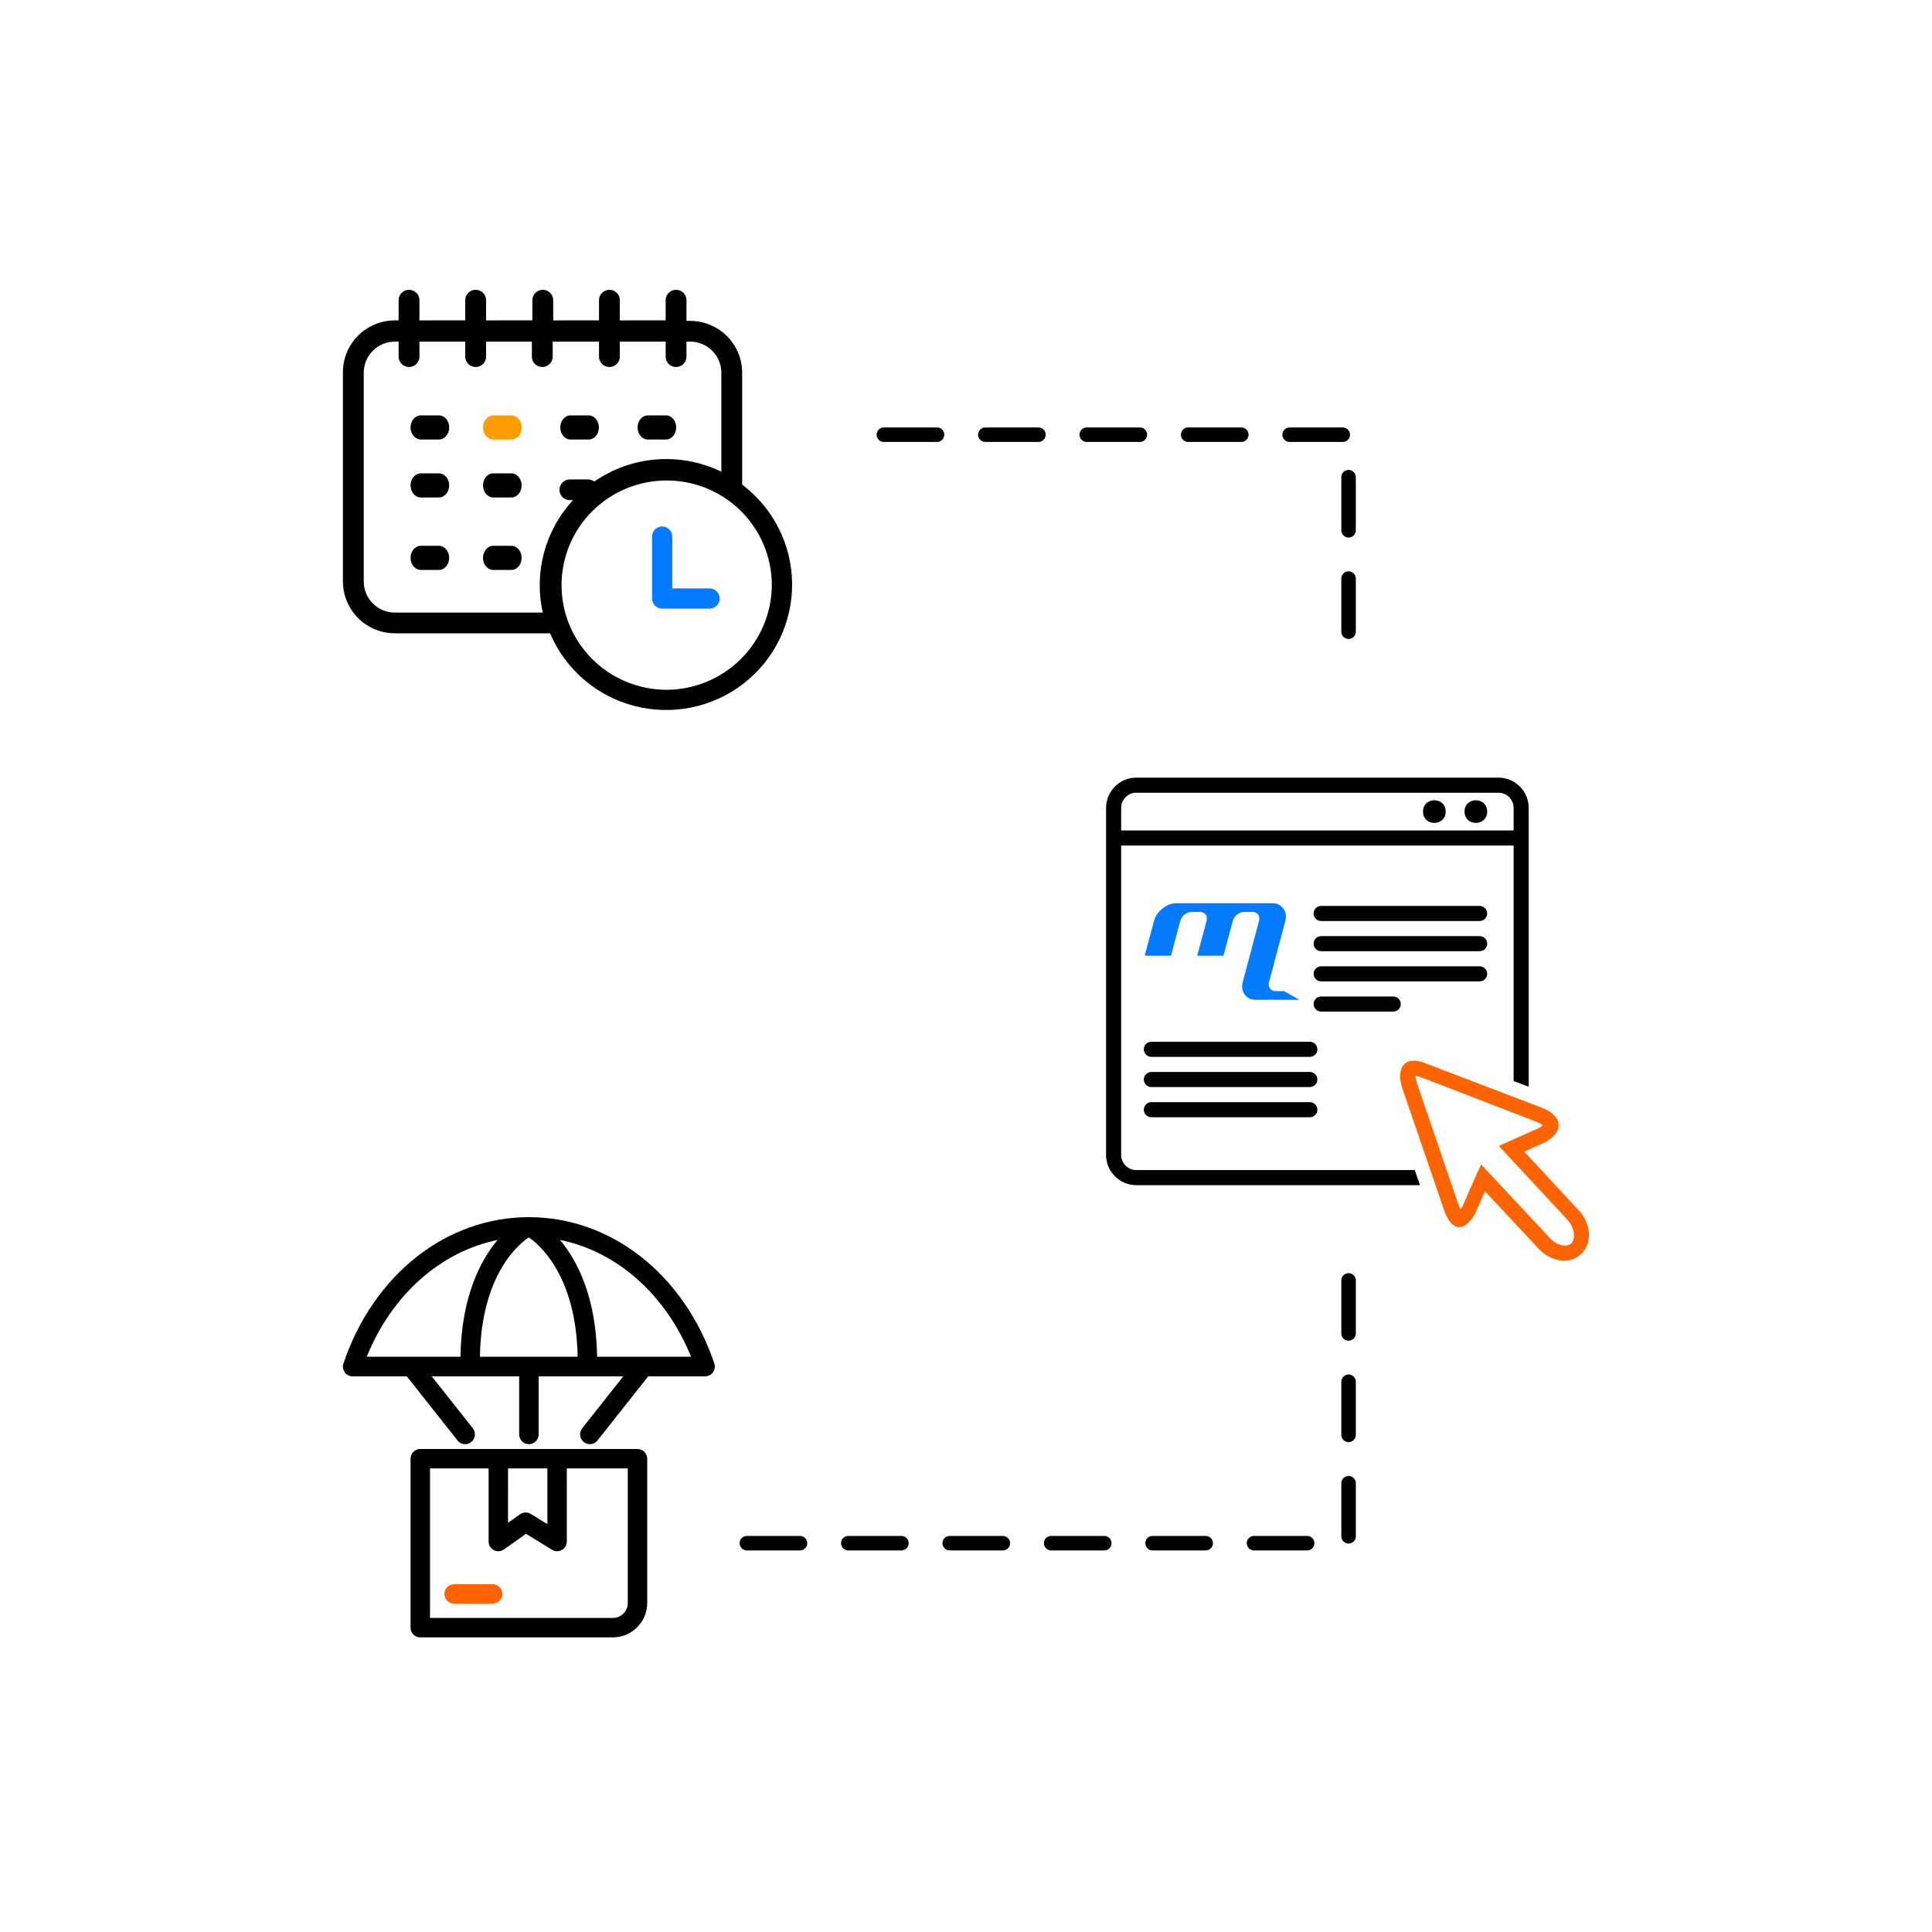<?xml version="1.0" encoding="UTF-8"?>
<svg width="400px" height="400px" viewBox="0 0 400 400" version="1.1" xmlns="http://www.w3.org/2000/svg" xmlns:xlink="http://www.w3.org/1999/xlink">
    <!-- Generator: Sketch 55.1 (78136) - https://sketchapp.com -->
    <title>Step 1</title>
    <desc>Created with Sketch.</desc>
    <g id="Step-1" stroke="none" stroke-width="1" fill="none" fill-rule="evenodd">
        <g id="Group" transform="translate(71, 60)" fill-rule="nonzero">
            <path d="M34.867,26 L31.133,26 C29.958,26 29,27.118 29,28.5 C29,29.882 29.958,31 31.133,31 L34.867,31 C36.046,31 37,29.882 37,28.5 C37,27.118 36.046,26 34.867,26 Z" id="Path" fill="#FF9D00"></path>
            <path d="M19.867,26 L16.133,26 C14.958,26 14,27.118 14,28.5 C14,29.882 14.958,31 16.133,31 L19.867,31 C21.046,31 22,29.882 22,28.5 C22,27.118 21.046,26 19.867,26 Z" id="Path" fill="#000000"></path>
            <path d="M47.133,31 L50.867,31 C52.046,31 53,29.882 53,28.5 C53,27.118 52.046,26 50.867,26 L47.133,26 C45.958,26 45,27.118 45,28.5 C45,29.882 45.958,31 47.133,31 Z" id="Path" fill="#000000"></path>
            <path d="M63.133,31 L66.867,31 C68.046,31 69,29.882 69,28.5 C69,27.118 68.046,26 66.867,26 L63.133,26 C61.958,26 61,27.118 61,28.5 C61,29.882 61.958,31 63.133,31 Z" id="Path" fill="#000000"></path>
            <path d="M34.867,38 L31.133,38 C29.958,38 29,39.118 29,40.5 C29,41.882 29.958,43 31.133,43 L34.867,43 C36.046,43 37,41.882 37,40.5 C37,39.118 36.046,38 34.867,38 Z" id="Path" fill="#000000"></path>
            <path d="M19.867,38 L16.133,38 C14.958,38 14,39.118 14,40.5 C14,41.882 14.958,43 16.133,43 L19.867,43 C21.046,43 22,41.882 22,40.5 C22,39.118 21.046,38 19.867,38 Z" id="Path" fill="#000000"></path>
            <path d="M34.867,53 L31.133,53 C29.958,53 29,54.118 29,55.5 C29,56.877 29.958,58 31.133,58 L34.867,58 C36.046,58 37,56.877 37,55.5 C37,54.118 36.046,53 34.867,53 Z" id="Path" fill="#000000"></path>
            <path d="M19.867,53 L16.133,53 C14.958,53 14,54.118 14,55.5 C14,56.877 14.958,58 16.133,58 L19.867,58 C21.046,58 22,56.877 22,55.5 C22,54.118 21.046,53 19.867,53 Z" id="Path" fill="#000000"></path>
            <path d="M82.655,40.337 L82.655,17.164 C82.655,14.318 81.518,11.59 79.498,9.579 C77.477,7.568 74.737,6.436 71.878,6.436 L71.125,6.436 L71.125,2.145 C71.125,0.964 70.161,0 68.97,0 C67.778,0 66.814,0.964 66.814,2.145 L66.814,6.327 L57.33,6.332 L57.33,2.145 C57.33,0.964 56.366,0 55.175,0 C53.984,0 53.02,0.964 53.02,2.145 L53.02,6.327 L43.535,6.332 L43.535,2.145 C43.535,0.964 42.571,0 41.38,0 C40.189,0 39.225,0.964 39.225,2.145 L39.225,6.327 L29.635,6.332 L29.635,2.145 C29.635,0.964 28.671,0 27.48,0 C26.289,0 25.325,0.964 25.325,2.145 L25.325,6.327 L15.841,6.332 L15.841,2.145 C15.841,0.964 14.877,0 13.685,0 C12.494,0 11.53,0.964 11.53,2.145 L11.53,6.327 L10.776,6.327 L10.776,6.332 C4.824,6.332 0,11.134 0,17.059 L0,60.395 C0,63.24 1.137,65.968 3.157,67.979 C5.178,69.99 7.918,71.122 10.776,71.122 L42.892,71.122 C46.04,78.56 52.485,84.116 60.332,86.157 C68.179,88.199 76.53,86.484 82.934,81.531 C89.332,76.574 93.054,68.935 92.999,60.864 C92.944,52.793 89.122,45.204 82.656,40.335 L82.655,40.337 Z M10.777,66.832 C7.203,66.832 4.311,63.953 4.311,60.395 L4.311,17.164 C4.311,13.61 7.203,10.727 10.777,10.727 L11.53,10.727 L11.53,13.841 C11.53,15.026 12.494,15.986 13.686,15.986 C14.877,15.986 15.841,15.026 15.841,13.841 L15.841,10.727 L25.325,10.727 L25.325,13.841 C25.325,15.026 26.289,15.986 27.48,15.986 C28.672,15.986 29.636,15.026 29.636,13.841 L29.636,10.727 L39.12,10.727 L39.12,13.841 C39.12,15.026 40.084,15.986 41.275,15.986 C42.462,15.986 43.43,15.026 43.43,13.841 L43.43,10.727 L53.02,10.727 L53.02,13.841 C53.02,15.026 53.984,15.986 55.175,15.986 C56.366,15.986 57.33,15.026 57.33,13.841 L57.33,10.727 L66.815,10.727 L66.815,13.841 C66.815,15.026 67.779,15.986 68.97,15.986 C70.161,15.986 71.125,15.026 71.125,13.841 L71.125,10.727 L71.879,10.727 C75.448,10.727 78.345,13.61 78.345,17.164 L78.345,37.655 C74.177,35.639 69.542,34.763 64.92,35.12 C60.298,35.48 55.857,37.055 52.052,39.691 C51.677,39.415 51.223,39.264 50.756,39.264 L46.984,39.264 C45.797,39.264 44.828,40.223 44.828,41.409 C44.828,42.595 45.797,43.555 46.984,43.555 L47.632,43.555 C41.84,49.823 39.503,58.522 41.381,66.832 L10.777,66.832 Z M66.92,82.817 C61.161,82.788 55.647,80.488 51.585,76.419 C47.527,72.35 45.254,66.844 45.262,61.111 C45.271,55.374 47.565,49.881 51.636,45.825 C55.711,41.769 61.234,39.489 66.997,39.476 C72.755,39.468 78.287,41.731 82.375,45.774 C86.458,49.814 88.769,55.303 88.798,61.039 C88.798,66.814 86.496,72.353 82.391,76.435 C78.291,80.521 72.726,82.817 66.922,82.817 L66.92,82.817 Z" id="Shape" fill="#000000"></path>
            <path d="M75.808,61.828 L68.18,61.828 L68.18,51.086 C68.18,49.933 67.245,49 66.09,49 C64.935,49 64,49.933 64,51.086 L64,63.914 C64,64.464 64.22,64.998 64.612,65.389 C65.004,65.78 65.535,66 66.09,66 L75.91,66 C77.065,66 78,65.063 78,63.914 C78,62.761 77.065,61.828 75.91,61.828 L75.808,61.828 Z" id="Path" fill="#037BFC"></path>
        </g>
        <g id="np_order_1480853_000000" transform="translate(229, 161)" fill-rule="nonzero">
            <path d="M70.312,7.031 C70.312,10.156 65.624,10.156 65.624,7.031 C65.624,3.906 70.312,3.906 70.312,7.031" id="Path" fill="#000000"></path>
            <path d="M78.906,7.031 C78.906,10.156 74.219,10.156 74.219,7.031 C74.219,3.906 78.906,3.906 78.906,7.031" id="Path" fill="#000000"></path>
            <path d="M77.344,26.562 L44.532,26.562 C43.673,26.562 42.969,27.265 42.969,28.125 C42.969,28.984 43.673,29.687 44.532,29.687 L77.344,29.687 C78.203,29.687 78.906,28.984 78.906,28.125 C78.906,27.265 78.203,26.562 77.344,26.562 Z" id="Path" fill="#000000"></path>
            <path d="M77.344,32.812 L44.532,32.812 C43.673,32.812 42.969,33.515 42.969,34.374 C42.969,35.234 43.673,35.937 44.532,35.937 L77.344,35.937 C78.203,35.937 78.906,35.234 78.906,34.374 C78.906,33.515 78.203,32.812 77.344,32.812 Z" id="Path" fill="#000000"></path>
            <path d="M78.906,40.625 C78.906,39.766 78.203,39.062 77.344,39.062 L44.532,39.062 C43.672,39.062 42.969,39.766 42.969,40.625 C42.969,41.484 43.672,42.188 44.532,42.188 L77.344,42.188 C78.203,42.188 78.906,41.484 78.906,40.625 Z" id="Path" fill="#000000"></path>
            <path d="M59.453,48.438 C60.312,48.438 61.016,47.735 61.016,46.876 C61.016,46.016 60.312,45.313 59.453,45.313 L44.531,45.313 C43.672,45.313 42.968,46.016 42.968,46.876 C42.968,47.735 43.672,48.438 44.531,48.438 L59.453,48.438 Z" id="Path" fill="#000000"></path>
            <path d="M42.188,54.688 L9.376,54.688 C8.517,54.688 7.814,55.391 7.814,56.251 C7.814,57.11 8.517,57.813 9.376,57.813 L42.188,57.813 C43.047,57.813 43.751,57.11 43.751,56.251 C43.751,55.391 43.047,54.688 42.188,54.688 Z" id="Path" fill="#000000"></path>
            <path d="M42.188,60.938 L9.376,60.938 C8.517,60.938 7.814,61.641 7.814,62.501 C7.814,63.36 8.517,64.063 9.376,64.063 L42.188,64.063 C43.047,64.063 43.751,63.36 43.751,62.501 C43.751,61.641 43.047,60.938 42.188,60.938 Z" id="Path" fill="#000000"></path>
            <path d="M42.188,67.188 L9.376,67.188 C8.517,67.188 7.814,67.891 7.814,68.751 C7.814,69.61 8.517,70.313 9.376,70.313 L42.188,70.313 C43.047,70.313 43.751,69.61 43.751,68.751 C43.751,67.891 43.047,67.188 42.188,67.188 Z" id="Path" fill="#000000"></path>
            <path d="M6.25,81.25 C4.531,81.25 3.125,79.844 3.125,78.125 L3.125,14.063 L84.375,14.063 L84.375,62.813 L87.5,63.985 L87.5,6.251 C87.5,2.813 84.688,0.001 81.25,0.001 L6.25,0.001 C2.812,0.001 0,2.813 0,6.251 L0,78.126 C0,81.563 2.812,84.376 6.25,84.376 L65,84.376 L63.906,81.251 L6.25,81.25 Z M6.25,3.125 L81.25,3.125 C82.969,3.125 84.375,4.531 84.375,6.25 L84.375,10.938 L3.125,10.938 L3.125,6.25 C3.125,4.531 4.531,3.125 6.25,3.125 Z" id="Shape" fill="#000000"></path>
            <path d="M97.812,89.531 L86.562,77.422 L90.781,75.547 C94.765,73.359 94.687,70.234 90.468,68.438 L66.327,59.219 C65.39,58.828 64.53,58.594 63.749,58.594 C61.249,58.594 60.234,60.781 61.327,64.297 L69.921,89.375 C70.702,91.797 71.874,93.047 73.124,93.047 C74.296,93.047 75.468,92.031 76.484,90.078 L78.437,85.625 L89.531,97.5 C91.015,99.141 93.046,100 94.843,100 C96.171,100 97.421,99.531 98.359,98.594 C100.703,96.406 100.468,92.344 97.812,89.531 L97.812,89.531 Z M96.328,96.406 C96.015,96.719 95.546,96.875 94.999,96.875 C93.984,96.875 92.812,96.328 91.953,95.39 L80.859,83.515 L77.656,80.078 L75.702,84.375 L73.827,88.672 C73.671,88.984 73.515,89.219 73.359,89.375 C73.281,89.14 73.124,88.828 72.968,88.437 L64.374,63.281 C64.14,62.5 64.062,62.031 64.062,61.719 C64.296,61.719 64.687,61.875 65.156,62.031 L65.234,62.031 L89.296,71.328 C89.843,71.563 90.233,71.797 90.389,71.953 C90.233,72.109 89.921,72.422 89.374,72.656 L85.311,74.453 L81.327,76.25 L84.296,79.453 L95.546,91.562 C97.108,93.359 97.186,95.547 96.327,96.406 L96.328,96.406 Z" id="Shape" fill="#FF6400"></path>
        </g>
        <g id="np_delivery-box_1051646_000000" transform="translate(71, 252)" fill-rule="nonzero">
            <path d="M76.89,30.269 C70.658,11.882 55.588,0 38.499,0 C21.414,0 6.344,11.882 0.108,30.272 C-0.103,30.892 -0,31.576 0.375,32.113 C0.754,32.647 1.365,32.963 2.014,32.963 L13.229,32.963 L23.73,46.232 C24.129,46.738 24.717,47 25.308,47 C25.748,47 26.192,46.855 26.564,46.556 C27.435,45.854 27.579,44.577 26.885,43.699 L18.389,32.96 L36.488,32.96 L36.488,44.966 C36.488,46.088 37.389,47 38.506,47 C39.623,47 40.524,46.092 40.524,44.966 L40.521,32.96 L58.043,32.96 L49.547,43.699 C48.853,44.577 48.997,45.857 49.868,46.556 C50.24,46.855 50.684,47 51.124,47 C51.719,47 52.306,46.738 52.702,46.232 L63.203,32.96 L74.982,32.96 C75.634,32.96 76.242,32.643 76.621,32.11 C77.003,31.573 77.102,30.892 76.891,30.269 L76.89,30.269 Z M28.36,28.892 C28.664,11.892 36.389,5.581 38.478,4.184 C40.527,5.574 48.29,11.951 48.597,28.892 L28.36,28.892 Z M32.014,4.721 C28.538,8.871 24.542,16.352 24.33,28.892 L4.927,28.892 C10.152,16.026 20.233,7.134 32.014,4.721 L32.014,4.721 Z M52.63,28.892 C52.418,16.342 48.416,8.861 44.936,4.711 C56.742,7.106 66.843,16.005 72.071,28.892 L52.63,28.892 Z" id="Shape" fill="#000000"></path>
            <path d="M60.988,48 L16.013,48 C14.903,48 14,48.899 14,50.012 L14,84.988 C14,86.098 14.899,87 16.013,87 L55.889,87 C59.809,87 63,83.811 63,79.886 L63,50.012 C63,48.899 62.101,48 60.987,48 L60.988,48 Z M42.328,52.02 L42.328,63.555 L38.889,61.441 C38.565,61.24 38.197,61.145 37.833,61.145 C37.424,61.145 37.019,61.267 36.672,61.512 L34.179,63.272 L34.182,52.02 L42.328,52.02 Z M58.979,79.886 C58.979,81.591 57.593,82.976 55.89,82.976 L18.026,82.976 L18.026,52.02 L30.16,52.02 L30.16,67.152 C30.16,67.905 30.579,68.592 31.247,68.936 C31.539,69.086 31.856,69.161 32.173,69.161 C32.582,69.161 32.987,69.038 33.334,68.793 L37.915,65.56 L43.289,68.865 C43.909,69.246 44.689,69.263 45.325,68.905 C45.962,68.551 46.354,67.877 46.354,67.149 L46.351,52.02 L58.975,52.02 L58.979,79.886 Z" id="Shape" fill="#000000"></path>
            <path d="M30.978,76 L23.022,76 C21.907,76 21,76.893 21,78 C21,79.107 21.903,80 23.022,80 L30.978,80 C32.093,80 33,79.107 33,78 C33,76.893 32.097,76 30.978,76 Z" id="Path" fill="#FF6400"></path>
        </g>
        <path d="M183,90 L279.208,90 L279.208,139" id="Path-2" stroke="#000000" stroke-width="3" stroke-linecap="round" stroke-linejoin="round" stroke-dasharray="11,10"></path>
        <path d="M154.629,319.5 L279.208,319.5 L279.208,265.098" id="Path-2-Copy" stroke="#000000" stroke-width="3" stroke-linecap="round" stroke-linejoin="round" stroke-dasharray="11,10"></path>
        <path d="M265.847,205.192 L264.043,205.192 C263.646,205.192 263.319,205.06 263.059,204.795 C262.801,204.528 262.672,204.196 262.672,203.797 C262.672,203.652 262.69,203.512 262.726,203.379 L263.702,199.751 L263.691,199.751 L266.126,190.622 C266.199,190.358 266.236,190.073 266.236,189.772 C266.236,188.987 265.969,188.329 265.438,187.796 C264.907,187.267 264.248,187 263.463,187 L243.524,187 C242.546,187 241.6,187.365 240.687,188.095 C239.775,188.828 239.191,189.668 238.938,190.622 L237,197.871 L242.437,197.871 L244.376,190.619 C244.508,190.135 244.8,189.713 245.255,189.353 C245.706,188.988 246.183,188.808 246.677,188.808 L248.49,188.808 C248.887,188.808 249.216,188.937 249.478,189.196 C249.736,189.456 249.867,189.787 249.867,190.185 C249.867,190.342 249.848,190.486 249.813,190.619 L247.873,197.871 L253.306,197.871 L255.243,190.619 C255.377,190.135 255.669,189.713 256.12,189.353 C256.575,188.988 257.048,188.808 257.543,188.808 L259.353,188.808 C259.753,188.808 260.082,188.937 260.341,189.196 C260.601,189.456 260.731,189.787 260.731,190.185 C260.731,190.342 260.711,190.486 260.676,190.619 L257.878,201.146 L257.276,203.376 C257.264,203.42 257.259,203.467 257.249,203.513 L257.202,203.689 L257.214,203.689 C257.186,203.863 257.167,204.041 257.167,204.228 C257.167,205.014 257.432,205.673 257.965,206.204 C258.496,206.734 259.155,207 259.939,207 L269,207 L265.847,205.192" id="Fill-13" fill="#037BFC"></path>
    </g>
</svg>
